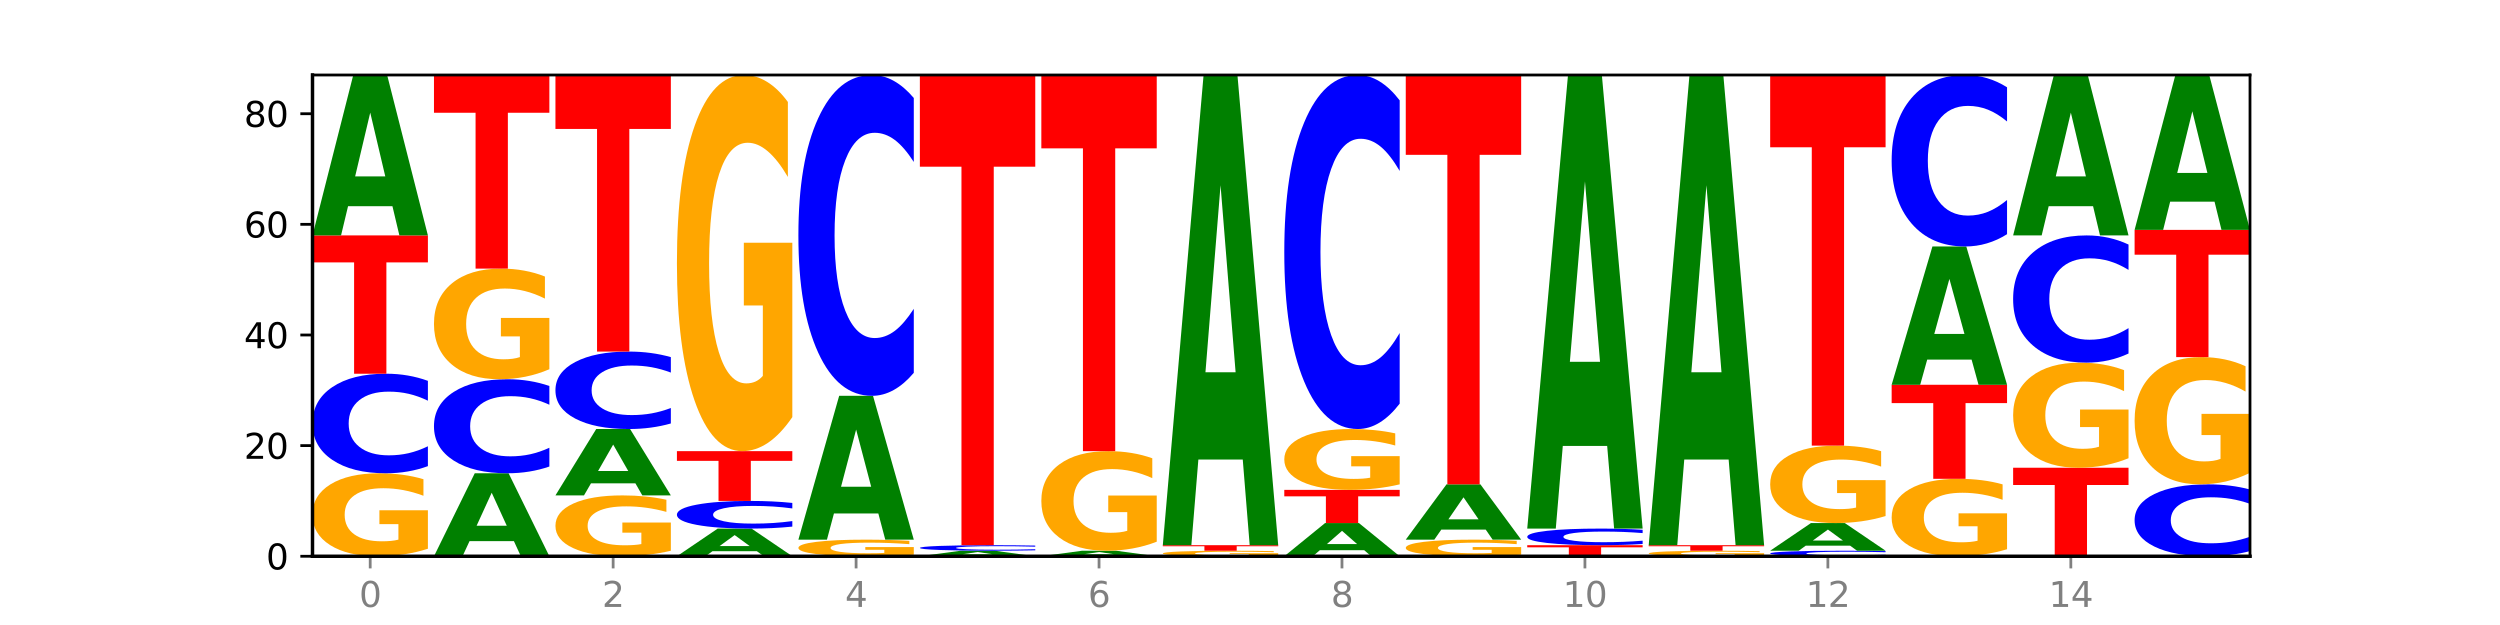 <?xml version="1.0" encoding="utf-8" standalone="no"?>
<!DOCTYPE svg PUBLIC "-//W3C//DTD SVG 1.1//EN"
  "http://www.w3.org/Graphics/SVG/1.1/DTD/svg11.dtd">
<svg xmlns:xlink="http://www.w3.org/1999/xlink" width="720pt" height="180pt" viewBox="0 0 720 180" xmlns="http://www.w3.org/2000/svg" version="1.1">
 <defs>
  <style type="text/css">*{stroke-linejoin: round; stroke-linecap: butt}</style>
 </defs>
 <g id="figure_1">
  <g id="patch_1">
   <path d="M 0 180 
L 720 180 
L 720 0 
L 0 0 
z
" style="fill: #ffffff"/>
  </g>
  <g id="axes_1">
   <g id="patch_2">
    <path d="M 90 160.2 
L 648 160.2 
L 648 21.6 
L 90 21.6 
z
" style="fill: #ffffff"/>
   </g>
   <g id="line2d_1">
    <path d="M 90 160.2 
L 648 160.2 
" clip-path="url(#peb6f424aef)" style="fill: none; stroke: #000000; stroke-width: 0.5; stroke-linecap: square"/>
   </g>
   <g id="patch_3">
    <path d="M 123.235 158.038 
Q 119.883 159.119 116.278 159.662 
Q 112.673 160.2 108.83 160.2 
Q 100.145 160.2 95.072 156.982 
Q 90 153.763 90 148.259 
Q 90 142.691 95.162 139.497 
Q 100.331 136.303 109.321 136.303 
Q 112.785 136.303 115.958 136.738 
Q 119.138 137.167 121.954 138.016 
L 121.954 142.78 
Q 119.049 141.689 116.174 141.151 
Q 113.299 140.608 110.409 140.608 
Q 105.061 140.608 102.163 142.592 
Q 99.266 144.572 99.266 148.259 
Q 99.266 151.912 102.059 153.906 
Q 104.852 155.896 109.992 155.896 
Q 111.392 155.896 112.591 155.782 
Q 113.79 155.664 114.744 155.417 
L 114.744 150.944 
L 109.269 150.944 
L 109.269 146.961 
L 123.235 146.961 
L 123.235 158.038 
z
" clip-path="url(#peb6f424aef)" style="fill: #ffa600"/>
   </g>
   <g id="patch_4">
    <path d="M 123.235 134.248 
Q 120.455 135.267 117.449 135.782 
Q 114.443 136.303 111.169 136.303 
Q 101.405 136.303 95.702 132.441 
Q 90 128.579 90 121.974 
Q 90 115.346 95.702 111.49 
Q 101.405 107.628 111.169 107.628 
Q 114.443 107.628 117.449 108.149 
Q 120.455 108.664 123.235 109.683 
L 123.235 115.399 
Q 120.43 114.049 117.708 113.421 
Q 114.987 112.793 111.981 112.793 
Q 106.588 112.793 103.498 115.239 
Q 100.417 117.68 100.417 121.974 
Q 100.417 126.251 103.498 128.698 
Q 106.588 131.138 111.981 131.138 
Q 114.987 131.138 117.708 130.51 
Q 120.43 129.876 123.235 128.526 
L 123.235 134.248 
z
" clip-path="url(#peb6f424aef)" style="fill: #0000ff"/>
   </g>
   <g id="patch_5">
    <path d="M 90 67.8 
L 123.235 67.8 
L 123.235 75.567 
L 111.278 75.567 
L 111.278 107.628 
L 101.98 107.628 
L 101.98 75.567 
L 90 75.567 
L 90 67.8 
z
" clip-path="url(#peb6f424aef)" style="fill: #ff0000"/>
   </g>
   <g id="patch_6">
    <path d="M 113.022 59.384 
L 100.24 59.384 
L 98.222 67.8 
L 90 67.8 
L 101.742 21.6 
L 111.493 21.6 
L 123.235 67.8 
L 115.02 67.8 
L 113.022 59.384 
z
M 102.279 50.809 
L 110.963 50.809 
L 106.628 32.432 
L 102.279 50.809 
z
" clip-path="url(#peb6f424aef)" style="fill: #008000"/>
   </g>
   <g id="patch_7">
    <path d="M 148.006 155.847 
L 135.225 155.847 
L 133.206 160.2 
L 124.984 160.2 
L 136.726 136.303 
L 146.477 136.303 
L 158.219 160.2 
L 150.004 160.2 
L 148.006 155.847 
z
M 137.263 151.412 
L 145.947 151.412 
L 141.612 141.906 
L 137.263 151.412 
z
" clip-path="url(#peb6f424aef)" style="fill: #008000"/>
   </g>
   <g id="patch_8">
    <path d="M 158.219 134.362 
Q 155.439 135.324 152.433 135.811 
Q 149.427 136.303 146.153 136.303 
Q 136.389 136.303 130.687 132.656 
Q 124.984 129.008 124.984 122.77 
Q 124.984 116.51 130.687 112.868 
Q 136.389 109.221 146.153 109.221 
Q 149.427 109.221 152.433 109.713 
Q 155.439 110.2 158.219 111.162 
L 158.219 116.561 
Q 155.414 115.285 152.693 114.692 
Q 149.971 114.099 146.965 114.099 
Q 141.573 114.099 138.483 116.41 
Q 135.401 118.714 135.401 122.77 
Q 135.401 126.81 138.483 129.12 
Q 141.573 131.425 146.965 131.425 
Q 149.971 131.425 152.693 130.832 
Q 155.414 130.233 158.219 128.958 
L 158.219 134.362 
z
" clip-path="url(#peb6f424aef)" style="fill: #0000ff"/>
   </g>
   <g id="patch_9">
    <path d="M 158.219 106.338 
Q 154.868 107.779 151.263 108.503 
Q 147.657 109.221 143.814 109.221 
Q 135.129 109.221 130.057 104.929 
Q 124.984 100.638 124.984 93.3 
Q 124.984 85.875 130.146 81.617 
Q 135.315 77.359 144.306 77.359 
Q 147.769 77.359 150.942 77.938 
Q 154.123 78.51 156.938 79.642 
L 156.938 85.994 
Q 154.033 84.539 151.158 83.822 
Q 148.283 83.098 145.393 83.098 
Q 140.045 83.098 137.148 85.744 
Q 134.25 88.383 134.25 93.3 
Q 134.25 98.17 137.043 100.829 
Q 139.837 103.481 144.976 103.481 
Q 146.376 103.481 147.576 103.33 
Q 148.775 103.172 149.728 102.843 
L 149.728 96.88 
L 144.254 96.88 
L 144.254 91.569 
L 158.219 91.569 
L 158.219 106.338 
z
" clip-path="url(#peb6f424aef)" style="fill: #ffa600"/>
   </g>
   <g id="patch_10">
    <path d="M 124.984 21.6 
L 158.219 21.6 
L 158.219 32.474 
L 146.263 32.474 
L 146.263 77.359 
L 136.964 77.359 
L 136.964 32.474 
L 124.984 32.474 
L 124.984 21.6 
z
" clip-path="url(#peb6f424aef)" style="fill: #ff0000"/>
   </g>
   <g id="patch_11">
    <path d="M 193.204 158.614 
Q 189.852 159.407 186.247 159.805 
Q 182.642 160.2 178.798 160.2 
Q 170.113 160.2 165.041 157.84 
Q 159.969 155.48 159.969 151.443 
Q 159.969 147.36 165.13 145.018 
Q 170.3 142.676 179.29 142.676 
Q 182.754 142.676 185.927 142.994 
Q 189.107 143.309 191.923 143.932 
L 191.923 147.425 
Q 189.018 146.625 186.143 146.231 
Q 183.267 145.832 180.377 145.832 
Q 175.029 145.832 172.132 147.288 
Q 169.235 148.739 169.235 151.443 
Q 169.235 154.122 172.028 155.585 
Q 174.821 157.043 179.96 157.043 
Q 181.361 157.043 182.56 156.96 
Q 183.759 156.873 184.712 156.692 
L 184.712 153.413 
L 179.238 153.413 
L 179.238 150.491 
L 193.204 150.491 
L 193.204 158.614 
z
" clip-path="url(#peb6f424aef)" style="fill: #ffa600"/>
   </g>
   <g id="patch_12">
    <path d="M 182.991 139.193 
L 170.209 139.193 
L 168.191 142.676 
L 159.969 142.676 
L 171.711 123.559 
L 181.462 123.559 
L 193.204 142.676 
L 184.988 142.676 
L 182.991 139.193 
z
M 172.248 135.645 
L 180.932 135.645 
L 176.596 128.041 
L 172.248 135.645 
z
" clip-path="url(#peb6f424aef)" style="fill: #008000"/>
   </g>
   <g id="patch_13">
    <path d="M 193.204 121.96 
Q 190.424 122.752 187.418 123.153 
Q 184.411 123.559 181.137 123.559 
Q 171.374 123.559 165.671 120.555 
Q 159.969 117.551 159.969 112.414 
Q 159.969 107.258 165.671 104.259 
Q 171.374 101.255 181.137 101.255 
Q 184.411 101.255 187.418 101.661 
Q 190.424 102.061 193.204 102.854 
L 193.204 107.3 
Q 190.399 106.249 187.677 105.761 
Q 184.956 105.273 181.95 105.273 
Q 176.557 105.273 173.467 107.175 
Q 170.386 109.074 170.386 112.414 
Q 170.386 115.74 173.467 117.643 
Q 176.557 119.541 181.95 119.541 
Q 184.956 119.541 187.677 119.053 
Q 190.399 118.56 193.204 117.509 
L 193.204 121.96 
z
" clip-path="url(#peb6f424aef)" style="fill: #0000ff"/>
   </g>
   <g id="patch_14">
    <path d="M 159.969 21.6 
L 193.204 21.6 
L 193.204 37.135 
L 181.247 37.135 
L 181.247 101.255 
L 171.949 101.255 
L 171.949 37.135 
L 159.969 37.135 
L 159.969 21.6 
z
" clip-path="url(#peb6f424aef)" style="fill: #ff0000"/>
   </g>
   <g id="patch_15">
    <path d="M 217.975 158.749 
L 205.193 158.749 
L 203.175 160.2 
L 194.953 160.2 
L 206.695 152.234 
L 216.446 152.234 
L 228.188 160.2 
L 219.973 160.2 
L 217.975 158.749 
z
M 207.232 157.271 
L 215.916 157.271 
L 211.581 154.102 
L 207.232 157.271 
z
" clip-path="url(#peb6f424aef)" style="fill: #008000"/>
   </g>
   <g id="patch_16">
    <path d="M 228.188 151.664 
Q 225.408 151.947 222.402 152.09 
Q 219.396 152.234 216.122 152.234 
Q 206.358 152.234 200.655 151.162 
Q 194.953 150.089 194.953 148.254 
Q 194.953 146.413 200.655 145.342 
Q 206.358 144.269 216.122 144.269 
Q 219.396 144.269 222.402 144.414 
Q 225.408 144.557 228.188 144.84 
L 228.188 146.428 
Q 225.383 146.053 222.661 145.878 
Q 219.94 145.704 216.934 145.704 
Q 211.541 145.704 208.451 146.383 
Q 205.37 147.061 205.37 148.254 
Q 205.37 149.442 208.451 150.122 
Q 211.541 150.8 216.934 150.8 
Q 219.94 150.8 222.661 150.625 
Q 225.383 150.449 228.188 150.074 
L 228.188 151.664 
z
" clip-path="url(#peb6f424aef)" style="fill: #0000ff"/>
   </g>
   <g id="patch_17">
    <path d="M 194.953 129.931 
L 228.188 129.931 
L 228.188 132.727 
L 216.231 132.727 
L 216.231 144.269 
L 206.933 144.269 
L 206.933 132.727 
L 194.953 132.727 
L 194.953 129.931 
z
" clip-path="url(#peb6f424aef)" style="fill: #ff0000"/>
   </g>
   <g id="patch_18">
    <path d="M 228.188 120.13 
Q 224.836 125.03 221.231 127.492 
Q 217.626 129.931 213.783 129.931 
Q 205.098 129.931 200.025 115.341 
Q 194.953 100.75 194.953 75.799 
Q 194.953 50.557 200.115 36.078 
Q 205.284 21.6 214.274 21.6 
Q 217.738 21.6 220.911 23.569 
Q 224.091 25.516 226.907 29.365 
L 226.907 50.96 
Q 224.002 46.014 221.127 43.575 
Q 218.252 41.113 215.362 41.113 
Q 210.014 41.113 207.116 50.109 
Q 204.219 59.083 204.219 75.799 
Q 204.219 92.359 207.012 101.399 
Q 209.805 110.418 214.945 110.418 
Q 216.345 110.418 217.544 109.903 
Q 218.743 109.366 219.697 108.247 
L 219.697 87.973 
L 214.222 87.973 
L 214.222 69.914 
L 228.188 69.914 
L 228.188 120.13 
z
" clip-path="url(#peb6f424aef)" style="fill: #ffa600"/>
   </g>
   <g id="patch_19">
    <path d="M 263.172 159.768 
Q 259.821 159.984 256.216 160.092 
Q 252.61 160.2 248.767 160.2 
Q 240.082 160.2 235.01 159.556 
Q 229.937 158.913 229.937 157.812 
Q 229.937 156.698 235.099 156.059 
Q 240.268 155.421 249.259 155.421 
Q 252.722 155.421 255.895 155.508 
Q 259.076 155.593 261.891 155.763 
L 261.891 156.716 
Q 258.986 156.498 256.111 156.39 
Q 253.236 156.282 250.346 156.282 
Q 244.998 156.282 242.101 156.678 
Q 239.203 157.074 239.203 157.812 
Q 239.203 158.542 241.996 158.941 
Q 244.79 159.339 249.929 159.339 
Q 251.329 159.339 252.529 159.316 
Q 253.728 159.293 254.681 159.243 
L 254.681 158.349 
L 249.207 158.349 
L 249.207 157.552 
L 263.172 157.552 
L 263.172 159.768 
z
" clip-path="url(#peb6f424aef)" style="fill: #ffa600"/>
   </g>
   <g id="patch_20">
    <path d="M 252.959 147.875 
L 240.178 147.875 
L 238.159 155.421 
L 229.937 155.421 
L 241.679 114 
L 251.43 114 
L 263.172 155.421 
L 254.957 155.421 
L 252.959 147.875 
z
M 242.216 140.188 
L 250.9 140.188 
L 246.565 123.712 
L 242.216 140.188 
z
" clip-path="url(#peb6f424aef)" style="fill: #008000"/>
   </g>
   <g id="patch_21">
    <path d="M 263.172 107.377 
Q 260.392 110.66 257.386 112.32 
Q 254.38 114 251.106 114 
Q 241.342 114 235.64 101.555 
Q 229.937 89.111 229.937 67.829 
Q 229.937 46.47 235.64 34.045 
Q 241.342 21.6 251.106 21.6 
Q 254.38 21.6 257.386 23.28 
Q 260.392 24.94 263.172 28.223 
L 263.172 46.642 
Q 260.367 42.29 257.646 40.267 
Q 254.924 38.244 251.918 38.244 
Q 246.526 38.244 243.436 46.127 
Q 240.354 53.991 240.354 67.829 
Q 240.354 81.609 243.436 89.492 
Q 246.526 97.356 251.918 97.356 
Q 254.924 97.356 257.646 95.333 
Q 260.367 93.291 263.172 88.939 
L 263.172 107.377 
z
" clip-path="url(#peb6f424aef)" style="fill: #0000ff"/>
   </g>
   <g id="patch_22">
    <path d="M 287.944 159.91 
L 275.162 159.91 
L 273.144 160.2 
L 264.922 160.2 
L 276.664 158.607 
L 286.415 158.607 
L 298.157 160.2 
L 289.941 160.2 
L 287.944 159.91 
z
M 277.2 159.614 
L 285.885 159.614 
L 281.549 158.98 
L 277.2 159.614 
z
" clip-path="url(#peb6f424aef)" style="fill: #008000"/>
   </g>
   <g id="patch_23">
    <path d="M 298.157 158.493 
Q 295.377 158.549 292.371 158.578 
Q 289.364 158.607 286.09 158.607 
Q 276.327 158.607 270.624 158.392 
Q 264.922 158.178 264.922 157.811 
Q 264.922 157.443 270.624 157.228 
Q 276.327 157.014 286.09 157.014 
Q 289.364 157.014 292.371 157.043 
Q 295.377 157.071 298.157 157.128 
L 298.157 157.446 
Q 295.352 157.371 292.63 157.336 
Q 289.909 157.301 286.903 157.301 
Q 281.51 157.301 278.42 157.437 
Q 275.338 157.572 275.338 157.811 
Q 275.338 158.048 278.42 158.184 
Q 281.51 158.32 286.903 158.32 
Q 289.909 158.32 292.63 158.285 
Q 295.352 158.25 298.157 158.175 
L 298.157 158.493 
z
" clip-path="url(#peb6f424aef)" style="fill: #0000ff"/>
   </g>
   <g id="patch_24">
    <path d="M 264.922 21.6 
L 298.157 21.6 
L 298.157 48.009 
L 286.2 48.009 
L 286.2 157.014 
L 276.902 157.014 
L 276.902 48.009 
L 264.922 48.009 
L 264.922 21.6 
z
" clip-path="url(#peb6f424aef)" style="fill: #ff0000"/>
   </g>
   <g id="patch_25">
    <path d="M 322.928 159.91 
L 310.146 159.91 
L 308.128 160.2 
L 299.906 160.2 
L 311.648 158.607 
L 321.399 158.607 
L 333.141 160.2 
L 324.926 160.2 
L 322.928 159.91 
z
M 312.185 159.614 
L 320.869 159.614 
L 316.534 158.98 
L 312.185 159.614 
z
" clip-path="url(#peb6f424aef)" style="fill: #008000"/>
   </g>
   <g id="patch_26">
    <path d="M 333.141 156.012 
Q 329.789 157.31 326.184 157.961 
Q 322.579 158.607 318.736 158.607 
Q 310.051 158.607 304.978 154.745 
Q 299.906 150.883 299.906 144.278 
Q 299.906 137.596 305.068 133.764 
Q 310.237 129.931 319.227 129.931 
Q 322.691 129.931 325.864 130.452 
Q 329.044 130.968 331.86 131.987 
L 331.86 137.703 
Q 328.955 136.394 326.08 135.748 
Q 323.205 135.096 320.315 135.096 
Q 314.967 135.096 312.069 137.478 
Q 309.172 139.853 309.172 144.278 
Q 309.172 148.661 311.965 151.054 
Q 314.758 153.442 319.898 153.442 
Q 321.298 153.442 322.497 153.305 
Q 323.696 153.163 324.65 152.867 
L 324.65 147.5 
L 319.175 147.5 
L 319.175 142.72 
L 333.141 142.72 
L 333.141 156.012 
z
" clip-path="url(#peb6f424aef)" style="fill: #ffa600"/>
   </g>
   <g id="patch_27">
    <path d="M 299.906 21.6 
L 333.141 21.6 
L 333.141 42.728 
L 321.184 42.728 
L 321.184 129.931 
L 311.886 129.931 
L 311.886 42.728 
L 299.906 42.728 
L 299.906 21.6 
z
" clip-path="url(#peb6f424aef)" style="fill: #ff0000"/>
   </g>
   <g id="patch_28">
    <path d="M 368.125 160.056 
Q 364.774 160.128 361.169 160.164 
Q 357.563 160.2 353.72 160.2 
Q 345.035 160.2 339.963 159.985 
Q 334.89 159.771 334.89 159.404 
Q 334.89 159.033 340.052 158.82 
Q 345.221 158.607 354.212 158.607 
Q 357.675 158.607 360.848 158.636 
Q 364.029 158.664 366.844 158.721 
L 366.844 159.039 
Q 363.939 158.966 361.064 158.93 
Q 358.189 158.894 355.299 158.894 
Q 349.951 158.894 347.054 159.026 
Q 344.156 159.158 344.156 159.404 
Q 344.156 159.647 346.949 159.78 
Q 349.743 159.913 354.882 159.913 
Q 356.282 159.913 357.482 159.905 
Q 358.681 159.898 359.634 159.881 
L 359.634 159.583 
L 354.159 159.583 
L 354.159 159.317 
L 368.125 159.317 
L 368.125 160.056 
z
" clip-path="url(#peb6f424aef)" style="fill: #ffa600"/>
   </g>
   <g id="patch_29">
    <path d="M 334.89 157.014 
L 368.125 157.014 
L 368.125 157.324 
L 356.168 157.324 
L 356.168 158.607 
L 346.87 158.607 
L 346.87 157.324 
L 334.89 157.324 
L 334.89 157.014 
z
" clip-path="url(#peb6f424aef)" style="fill: #ff0000"/>
   </g>
   <g id="patch_30">
    <path d="M 357.912 132.346 
L 345.131 132.346 
L 343.112 157.014 
L 334.89 157.014 
L 346.632 21.6 
L 356.383 21.6 
L 368.125 157.014 
L 359.91 157.014 
L 357.912 132.346 
z
M 347.169 107.213 
L 355.853 107.213 
L 351.518 53.349 
L 347.169 107.213 
z
" clip-path="url(#peb6f424aef)" style="fill: #008000"/>
   </g>
   <g id="patch_31">
    <path d="M 392.897 158.459 
L 380.115 158.459 
L 378.097 160.2 
L 369.875 160.2 
L 381.617 150.641 
L 391.368 150.641 
L 403.11 160.2 
L 394.894 160.2 
L 392.897 158.459 
z
M 382.153 156.685 
L 390.838 156.685 
L 386.502 152.883 
L 382.153 156.685 
z
" clip-path="url(#peb6f424aef)" style="fill: #008000"/>
   </g>
   <g id="patch_32">
    <path d="M 369.875 141.083 
L 403.11 141.083 
L 403.11 142.947 
L 391.153 142.947 
L 391.153 150.641 
L 381.855 150.641 
L 381.855 142.947 
L 369.875 142.947 
L 369.875 141.083 
z
" clip-path="url(#peb6f424aef)" style="fill: #ff0000"/>
   </g>
   <g id="patch_33">
    <path d="M 403.11 139.497 
Q 399.758 140.29 396.153 140.688 
Q 392.548 141.083 388.704 141.083 
Q 380.019 141.083 374.947 138.723 
Q 369.875 136.362 369.875 132.326 
Q 369.875 128.243 375.036 125.901 
Q 380.206 123.559 389.196 123.559 
Q 392.66 123.559 395.833 123.877 
Q 399.013 124.192 401.829 124.815 
L 401.829 128.308 
Q 398.924 127.508 396.049 127.113 
Q 393.173 126.715 390.283 126.715 
Q 384.935 126.715 382.038 128.17 
Q 379.141 129.622 379.141 132.326 
Q 379.141 135.005 381.934 136.467 
Q 384.727 137.926 389.866 137.926 
Q 391.267 137.926 392.466 137.843 
Q 393.665 137.756 394.618 137.575 
L 394.618 134.295 
L 389.144 134.295 
L 389.144 131.374 
L 403.11 131.374 
L 403.11 139.497 
z
" clip-path="url(#peb6f424aef)" style="fill: #ffa600"/>
   </g>
   <g id="patch_34">
    <path d="M 403.11 116.25 
Q 400.33 119.873 397.324 121.705 
Q 394.317 123.559 391.043 123.559 
Q 381.28 123.559 375.577 109.827 
Q 369.875 96.094 369.875 72.611 
Q 369.875 49.043 375.577 35.332 
Q 381.28 21.6 391.043 21.6 
Q 394.317 21.6 397.324 23.453 
Q 400.33 25.286 403.11 28.908 
L 403.11 49.233 
Q 400.305 44.431 397.583 42.198 
Q 394.862 39.966 391.856 39.966 
Q 386.463 39.966 383.373 48.664 
Q 380.291 57.341 380.291 72.611 
Q 380.291 87.817 383.373 96.516 
Q 386.463 105.193 391.856 105.193 
Q 394.862 105.193 397.583 102.96 
Q 400.305 100.707 403.11 95.905 
L 403.11 116.25 
z
" clip-path="url(#peb6f424aef)" style="fill: #0000ff"/>
   </g>
   <g id="patch_35">
    <path d="M 438.094 159.768 
Q 434.742 159.984 431.137 160.092 
Q 427.532 160.2 423.689 160.2 
Q 415.004 160.2 409.931 159.556 
Q 404.859 158.913 404.859 157.812 
Q 404.859 156.698 410.021 156.059 
Q 415.19 155.421 424.18 155.421 
Q 427.644 155.421 430.817 155.508 
Q 433.997 155.593 436.813 155.763 
L 436.813 156.716 
Q 433.908 156.498 431.033 156.39 
Q 428.158 156.282 425.268 156.282 
Q 419.92 156.282 417.022 156.678 
Q 414.125 157.074 414.125 157.812 
Q 414.125 158.542 416.918 158.941 
Q 419.711 159.339 424.851 159.339 
Q 426.251 159.339 427.45 159.316 
Q 428.649 159.293 429.603 159.243 
L 429.603 158.349 
L 424.128 158.349 
L 424.128 157.552 
L 438.094 157.552 
L 438.094 159.768 
z
" clip-path="url(#peb6f424aef)" style="fill: #ffa600"/>
   </g>
   <g id="patch_36">
    <path d="M 427.881 152.519 
L 415.099 152.519 
L 413.081 155.421 
L 404.859 155.421 
L 416.601 139.49 
L 426.352 139.49 
L 438.094 155.421 
L 429.879 155.421 
L 427.881 152.519 
z
M 417.138 149.562 
L 425.822 149.562 
L 421.487 143.225 
L 417.138 149.562 
z
" clip-path="url(#peb6f424aef)" style="fill: #008000"/>
   </g>
   <g id="patch_37">
    <path d="M 404.859 21.6 
L 438.094 21.6 
L 438.094 44.592 
L 426.137 44.592 
L 426.137 139.49 
L 416.839 139.49 
L 416.839 44.592 
L 404.859 44.592 
L 404.859 21.6 
z
" clip-path="url(#peb6f424aef)" style="fill: #ff0000"/>
   </g>
   <g id="patch_38">
    <path d="M 439.843 157.014 
L 473.078 157.014 
L 473.078 157.635 
L 461.121 157.635 
L 461.121 160.2 
L 451.823 160.2 
L 451.823 157.635 
L 439.843 157.635 
L 439.843 157.014 
z
" clip-path="url(#peb6f424aef)" style="fill: #ff0000"/>
   </g>
   <g id="patch_39">
    <path d="M 473.078 156.671 
Q 470.298 156.841 467.292 156.927 
Q 464.286 157.014 461.012 157.014 
Q 451.248 157.014 445.546 156.37 
Q 439.843 155.726 439.843 154.626 
Q 439.843 153.521 445.546 152.878 
Q 451.248 152.234 461.012 152.234 
Q 464.286 152.234 467.292 152.321 
Q 470.298 152.407 473.078 152.577 
L 473.078 153.53 
Q 470.273 153.305 467.552 153.2 
Q 464.83 153.095 461.824 153.095 
Q 456.432 153.095 453.342 153.503 
Q 450.26 153.91 450.26 154.626 
Q 450.26 155.338 453.342 155.746 
Q 456.432 156.153 461.824 156.153 
Q 464.83 156.153 467.552 156.048 
Q 470.273 155.943 473.078 155.718 
L 473.078 156.671 
z
" clip-path="url(#peb6f424aef)" style="fill: #0000ff"/>
   </g>
   <g id="patch_40">
    <path d="M 462.865 128.437 
L 450.084 128.437 
L 448.065 152.234 
L 439.843 152.234 
L 451.585 21.6 
L 461.336 21.6 
L 473.078 152.234 
L 464.863 152.234 
L 462.865 128.437 
z
M 452.122 104.191 
L 460.806 104.191 
L 456.471 52.229 
L 452.122 104.191 
z
" clip-path="url(#peb6f424aef)" style="fill: #008000"/>
   </g>
   <g id="patch_41">
    <path d="M 508.063 160.056 
Q 504.711 160.128 501.106 160.164 
Q 497.501 160.2 493.657 160.2 
Q 484.972 160.2 479.9 159.985 
Q 474.828 159.771 474.828 159.404 
Q 474.828 159.033 479.989 158.82 
Q 485.159 158.607 494.149 158.607 
Q 497.612 158.607 500.786 158.636 
Q 503.966 158.664 506.782 158.721 
L 506.782 159.039 
Q 503.877 158.966 501.002 158.93 
Q 498.126 158.894 495.236 158.894 
Q 489.888 158.894 486.991 159.026 
Q 484.093 159.158 484.093 159.404 
Q 484.093 159.647 486.887 159.78 
Q 489.68 159.913 494.819 159.913 
Q 496.22 159.913 497.419 159.905 
Q 498.618 159.898 499.571 159.881 
L 499.571 159.583 
L 494.097 159.583 
L 494.097 159.317 
L 508.063 159.317 
L 508.063 160.056 
z
" clip-path="url(#peb6f424aef)" style="fill: #ffa600"/>
   </g>
   <g id="patch_42">
    <path d="M 474.828 157.014 
L 508.063 157.014 
L 508.063 157.324 
L 496.106 157.324 
L 496.106 158.607 
L 486.808 158.607 
L 486.808 157.324 
L 474.828 157.324 
L 474.828 157.014 
z
" clip-path="url(#peb6f424aef)" style="fill: #ff0000"/>
   </g>
   <g id="patch_43">
    <path d="M 497.85 132.346 
L 485.068 132.346 
L 483.05 157.014 
L 474.828 157.014 
L 486.57 21.6 
L 496.321 21.6 
L 508.063 157.014 
L 499.847 157.014 
L 497.85 132.346 
z
M 487.106 107.213 
L 495.791 107.213 
L 491.455 53.349 
L 487.106 107.213 
z
" clip-path="url(#peb6f424aef)" style="fill: #008000"/>
   </g>
   <g id="patch_44">
    <path d="M 543.047 160.086 
Q 540.267 160.142 537.261 160.171 
Q 534.255 160.2 530.981 160.2 
Q 521.217 160.2 515.514 159.985 
Q 509.812 159.771 509.812 159.404 
Q 509.812 159.036 515.514 158.821 
Q 521.217 158.607 530.981 158.607 
Q 534.255 158.607 537.261 158.636 
Q 540.267 158.664 543.047 158.721 
L 543.047 159.039 
Q 540.242 158.964 537.52 158.929 
Q 534.799 158.894 531.793 158.894 
Q 526.4 158.894 523.31 159.03 
Q 520.229 159.165 520.229 159.404 
Q 520.229 159.642 523.31 159.777 
Q 526.4 159.913 531.793 159.913 
Q 534.799 159.913 537.52 159.878 
Q 540.242 159.843 543.047 159.768 
L 543.047 160.086 
z
" clip-path="url(#peb6f424aef)" style="fill: #0000ff"/>
   </g>
   <g id="patch_45">
    <path d="M 532.834 157.156 
L 520.052 157.156 
L 518.034 158.607 
L 509.812 158.607 
L 521.554 150.641 
L 531.305 150.641 
L 543.047 158.607 
L 534.832 158.607 
L 532.834 157.156 
z
M 522.091 155.677 
L 530.775 155.677 
L 526.44 152.509 
L 522.091 155.677 
z
" clip-path="url(#peb6f424aef)" style="fill: #008000"/>
   </g>
   <g id="patch_46">
    <path d="M 543.047 148.623 
Q 539.695 149.632 536.09 150.139 
Q 532.485 150.641 528.642 150.641 
Q 519.957 150.641 514.884 147.637 
Q 509.812 144.634 509.812 139.497 
Q 509.812 134.3 514.974 131.319 
Q 520.143 128.338 529.133 128.338 
Q 532.597 128.338 535.77 128.743 
Q 538.95 129.144 541.766 129.937 
L 541.766 134.383 
Q 538.861 133.364 535.986 132.862 
Q 533.111 132.355 530.221 132.355 
Q 524.873 132.355 521.975 134.208 
Q 519.078 136.055 519.078 139.497 
Q 519.078 142.906 521.871 144.767 
Q 524.664 146.624 529.804 146.624 
Q 531.204 146.624 532.403 146.518 
Q 533.602 146.407 534.556 146.177 
L 534.556 142.003 
L 529.081 142.003 
L 529.081 138.285 
L 543.047 138.285 
L 543.047 148.623 
z
" clip-path="url(#peb6f424aef)" style="fill: #ffa600"/>
   </g>
   <g id="patch_47">
    <path d="M 509.812 21.6 
L 543.047 21.6 
L 543.047 42.417 
L 531.09 42.417 
L 531.09 128.338 
L 521.792 128.338 
L 521.792 42.417 
L 509.812 42.417 
L 509.812 21.6 
z
" clip-path="url(#peb6f424aef)" style="fill: #ff0000"/>
   </g>
   <g id="patch_48">
    <path d="M 578.031 158.182 
Q 574.68 159.191 571.074 159.698 
Q 567.469 160.2 563.626 160.2 
Q 554.941 160.2 549.869 157.196 
Q 544.796 154.192 544.796 149.055 
Q 544.796 143.858 549.958 140.877 
Q 555.127 137.897 564.118 137.897 
Q 567.581 137.897 570.754 138.302 
Q 573.935 138.703 576.75 139.495 
L 576.75 143.941 
Q 573.845 142.923 570.97 142.421 
Q 568.095 141.914 565.205 141.914 
Q 559.857 141.914 556.96 143.766 
Q 554.062 145.614 554.062 149.055 
Q 554.062 152.465 556.855 154.326 
Q 559.649 156.183 564.788 156.183 
Q 566.188 156.183 567.387 156.077 
Q 568.587 155.966 569.54 155.736 
L 569.54 151.562 
L 564.065 151.562 
L 564.065 147.843 
L 578.031 147.843 
L 578.031 158.182 
z
" clip-path="url(#peb6f424aef)" style="fill: #ffa600"/>
   </g>
   <g id="patch_49">
    <path d="M 544.796 110.814 
L 578.031 110.814 
L 578.031 116.096 
L 566.074 116.096 
L 566.074 137.897 
L 556.776 137.897 
L 556.776 116.096 
L 544.796 116.096 
L 544.796 110.814 
z
" clip-path="url(#peb6f424aef)" style="fill: #ff0000"/>
   </g>
   <g id="patch_50">
    <path d="M 567.818 103.558 
L 555.037 103.558 
L 553.018 110.814 
L 544.796 110.814 
L 556.538 70.986 
L 566.289 70.986 
L 578.031 110.814 
L 569.816 110.814 
L 567.818 103.558 
z
M 557.075 96.167 
L 565.759 96.167 
L 561.424 80.324 
L 557.075 96.167 
z
" clip-path="url(#peb6f424aef)" style="fill: #008000"/>
   </g>
   <g id="patch_51">
    <path d="M 578.031 67.446 
Q 575.251 69.201 572.245 70.088 
Q 569.239 70.986 565.965 70.986 
Q 556.201 70.986 550.499 64.335 
Q 544.796 57.683 544.796 46.308 
Q 544.796 34.893 550.499 28.251 
Q 556.201 21.6 565.965 21.6 
Q 569.239 21.6 572.245 22.498 
Q 575.251 23.385 578.031 25.14 
L 578.031 34.985 
Q 575.226 32.659 572.505 31.577 
Q 569.783 30.496 566.777 30.496 
Q 561.384 30.496 558.295 34.709 
Q 555.213 38.912 555.213 46.308 
Q 555.213 53.674 558.295 57.887 
Q 561.384 62.09 566.777 62.09 
Q 569.783 62.09 572.505 61.009 
Q 575.226 59.917 578.031 57.591 
L 578.031 67.446 
z
" clip-path="url(#peb6f424aef)" style="fill: #0000ff"/>
   </g>
   <g id="patch_52">
    <path d="M 579.781 134.71 
L 613.016 134.71 
L 613.016 139.682 
L 601.059 139.682 
L 601.059 160.2 
L 591.761 160.2 
L 591.761 139.682 
L 579.781 139.682 
L 579.781 134.71 
z
" clip-path="url(#peb6f424aef)" style="fill: #ff0000"/>
   </g>
   <g id="patch_53">
    <path d="M 613.016 131.972 
Q 609.664 133.341 606.059 134.029 
Q 602.454 134.71 598.61 134.71 
Q 589.925 134.71 584.853 130.634 
Q 579.781 126.557 579.781 119.585 
Q 579.781 112.532 584.942 108.487 
Q 590.112 104.441 599.102 104.441 
Q 602.565 104.441 605.739 104.992 
Q 608.919 105.536 611.735 106.611 
L 611.735 112.645 
Q 608.83 111.263 605.955 110.581 
Q 603.079 109.894 600.189 109.894 
Q 594.841 109.894 591.944 112.407 
Q 589.046 114.915 589.046 119.585 
Q 589.046 124.212 591.84 126.738 
Q 594.633 129.258 599.772 129.258 
Q 601.173 129.258 602.372 129.114 
Q 603.571 128.964 604.524 128.652 
L 604.524 122.987 
L 599.05 122.987 
L 599.05 117.941 
L 613.016 117.941 
L 613.016 131.972 
z
" clip-path="url(#peb6f424aef)" style="fill: #ffa600"/>
   </g>
   <g id="patch_54">
    <path d="M 613.016 101.815 
Q 610.236 103.117 607.229 103.775 
Q 604.223 104.441 600.949 104.441 
Q 591.186 104.441 585.483 99.506 
Q 579.781 94.571 579.781 86.132 
Q 579.781 77.662 585.483 72.735 
Q 591.186 67.8 600.949 67.8 
Q 604.223 67.8 607.229 68.466 
Q 610.236 69.125 613.016 70.426 
L 613.016 77.73 
Q 610.21 76.005 607.489 75.202 
Q 604.768 74.4 601.761 74.4 
Q 596.369 74.4 593.279 77.526 
Q 590.197 80.645 590.197 86.132 
Q 590.197 91.597 593.279 94.723 
Q 596.369 97.841 601.761 97.841 
Q 604.768 97.841 607.489 97.039 
Q 610.21 96.229 613.016 94.503 
L 613.016 101.815 
z
" clip-path="url(#peb6f424aef)" style="fill: #0000ff"/>
   </g>
   <g id="patch_55">
    <path d="M 602.803 59.384 
L 590.021 59.384 
L 588.003 67.8 
L 579.781 67.8 
L 591.523 21.6 
L 601.274 21.6 
L 613.016 67.8 
L 604.8 67.8 
L 602.803 59.384 
z
M 592.059 50.809 
L 600.744 50.809 
L 596.408 32.432 
L 592.059 50.809 
z
" clip-path="url(#peb6f424aef)" style="fill: #008000"/>
   </g>
   <g id="patch_56">
    <path d="M 648 158.715 
Q 645.22 159.451 642.214 159.824 
Q 639.208 160.2 635.934 160.2 
Q 626.17 160.2 620.467 157.411 
Q 614.765 154.621 614.765 149.851 
Q 614.765 145.064 620.467 142.279 
Q 626.17 139.49 635.934 139.49 
Q 639.208 139.49 642.214 139.866 
Q 645.22 140.238 648 140.974 
L 648 145.103 
Q 645.195 144.127 642.473 143.674 
Q 639.752 143.22 636.746 143.22 
Q 631.353 143.22 628.263 144.987 
Q 625.182 146.75 625.182 149.851 
Q 625.182 152.94 628.263 154.707 
Q 631.353 156.469 636.746 156.469 
Q 639.752 156.469 642.473 156.016 
Q 645.195 155.558 648 154.583 
L 648 158.715 
z
" clip-path="url(#peb6f424aef)" style="fill: #0000ff"/>
   </g>
   <g id="patch_57">
    <path d="M 648 136.174 
Q 644.648 137.832 641.043 138.665 
Q 637.438 139.49 633.595 139.49 
Q 624.91 139.49 619.837 134.555 
Q 614.765 129.62 614.765 121.18 
Q 614.765 112.643 619.927 107.745 
Q 625.096 102.848 634.086 102.848 
Q 637.55 102.848 640.723 103.514 
Q 643.903 104.173 646.719 105.475 
L 646.719 112.779 
Q 643.814 111.106 640.939 110.281 
Q 638.064 109.448 635.174 109.448 
Q 629.826 109.448 626.928 112.491 
Q 624.031 115.526 624.031 121.18 
Q 624.031 126.781 626.824 129.839 
Q 629.617 132.89 634.757 132.89 
Q 636.157 132.89 637.356 132.715 
Q 638.555 132.534 639.509 132.155 
L 639.509 125.298 
L 634.034 125.298 
L 634.034 119.19 
L 648 119.19 
L 648 136.174 
z
" clip-path="url(#peb6f424aef)" style="fill: #ffa600"/>
   </g>
   <g id="patch_58">
    <path d="M 614.765 66.207 
L 648 66.207 
L 648 73.353 
L 636.043 73.353 
L 636.043 102.848 
L 626.745 102.848 
L 626.745 73.353 
L 614.765 73.353 
L 614.765 66.207 
z
" clip-path="url(#peb6f424aef)" style="fill: #ff0000"/>
   </g>
   <g id="patch_59">
    <path d="M 637.787 58.081 
L 625.005 58.081 
L 622.987 66.207 
L 614.765 66.207 
L 626.507 21.6 
L 636.258 21.6 
L 648 66.207 
L 639.785 66.207 
L 637.787 58.081 
z
M 627.044 49.802 
L 635.728 49.802 
L 631.393 32.059 
L 627.044 49.802 
z
" clip-path="url(#peb6f424aef)" style="fill: #008000"/>
   </g>
   <g id="matplotlib.axis_1">
    <g id="xtick_1">
     <g id="line2d_2">
      <defs>
       <path id="m93863aaeea" d="M 0 0 
L 0 3.5 
" style="stroke: #808080; stroke-width: 0.8"/>
      </defs>
      <g>
       <use xlink:href="#m93863aaeea" x="106.618" y="160.2" style="fill: #808080; stroke: #808080; stroke-width: 0.8"/>
      </g>
     </g>
     <g id="text_1">
      <!-- 0 -->
      <g style="fill: #808080" transform="translate(103.436 174.798) scale(0.1 -0.1)">
       <defs>
        <path id="DejaVuSans-30" d="M 2034 4250 
Q 1547 4250 1301 3770 
Q 1056 3291 1056 2328 
Q 1056 1369 1301 889 
Q 1547 409 2034 409 
Q 2525 409 2770 889 
Q 3016 1369 3016 2328 
Q 3016 3291 2770 3770 
Q 2525 4250 2034 4250 
z
M 2034 4750 
Q 2819 4750 3233 4129 
Q 3647 3509 3647 2328 
Q 3647 1150 3233 529 
Q 2819 -91 2034 -91 
Q 1250 -91 836 529 
Q 422 1150 422 2328 
Q 422 3509 836 4129 
Q 1250 4750 2034 4750 
z
" transform="scale(0.016)"/>
       </defs>
       <use xlink:href="#DejaVuSans-30"/>
      </g>
     </g>
    </g>
    <g id="xtick_2">
     <g id="line2d_3">
      <g>
       <use xlink:href="#m93863aaeea" x="176.586" y="160.2" style="fill: #808080; stroke: #808080; stroke-width: 0.8"/>
      </g>
     </g>
     <g id="text_2">
      <!-- 2 -->
      <g style="fill: #808080" transform="translate(173.405 174.798) scale(0.1 -0.1)">
       <defs>
        <path id="DejaVuSans-32" d="M 1228 531 
L 3431 531 
L 3431 0 
L 469 0 
L 469 531 
Q 828 903 1448 1529 
Q 2069 2156 2228 2338 
Q 2531 2678 2651 2914 
Q 2772 3150 2772 3378 
Q 2772 3750 2511 3984 
Q 2250 4219 1831 4219 
Q 1534 4219 1204 4116 
Q 875 4013 500 3803 
L 500 4441 
Q 881 4594 1212 4672 
Q 1544 4750 1819 4750 
Q 2544 4750 2975 4387 
Q 3406 4025 3406 3419 
Q 3406 3131 3298 2873 
Q 3191 2616 2906 2266 
Q 2828 2175 2409 1742 
Q 1991 1309 1228 531 
z
" transform="scale(0.016)"/>
       </defs>
       <use xlink:href="#DejaVuSans-32"/>
      </g>
     </g>
    </g>
    <g id="xtick_3">
     <g id="line2d_4">
      <g>
       <use xlink:href="#m93863aaeea" x="246.555" y="160.2" style="fill: #808080; stroke: #808080; stroke-width: 0.8"/>
      </g>
     </g>
     <g id="text_3">
      <!-- 4 -->
      <g style="fill: #808080" transform="translate(243.374 174.798) scale(0.1 -0.1)">
       <defs>
        <path id="DejaVuSans-34" d="M 2419 4116 
L 825 1625 
L 2419 1625 
L 2419 4116 
z
M 2253 4666 
L 3047 4666 
L 3047 1625 
L 3713 1625 
L 3713 1100 
L 3047 1100 
L 3047 0 
L 2419 0 
L 2419 1100 
L 313 1100 
L 313 1709 
L 2253 4666 
z
" transform="scale(0.016)"/>
       </defs>
       <use xlink:href="#DejaVuSans-34"/>
      </g>
     </g>
    </g>
    <g id="xtick_4">
     <g id="line2d_5">
      <g>
       <use xlink:href="#m93863aaeea" x="316.524" y="160.2" style="fill: #808080; stroke: #808080; stroke-width: 0.8"/>
      </g>
     </g>
     <g id="text_4">
      <!-- 6 -->
      <g style="fill: #808080" transform="translate(313.342 174.798) scale(0.1 -0.1)">
       <defs>
        <path id="DejaVuSans-36" d="M 2113 2584 
Q 1688 2584 1439 2293 
Q 1191 2003 1191 1497 
Q 1191 994 1439 701 
Q 1688 409 2113 409 
Q 2538 409 2786 701 
Q 3034 994 3034 1497 
Q 3034 2003 2786 2293 
Q 2538 2584 2113 2584 
z
M 3366 4563 
L 3366 3988 
Q 3128 4100 2886 4159 
Q 2644 4219 2406 4219 
Q 1781 4219 1451 3797 
Q 1122 3375 1075 2522 
Q 1259 2794 1537 2939 
Q 1816 3084 2150 3084 
Q 2853 3084 3261 2657 
Q 3669 2231 3669 1497 
Q 3669 778 3244 343 
Q 2819 -91 2113 -91 
Q 1303 -91 875 529 
Q 447 1150 447 2328 
Q 447 3434 972 4092 
Q 1497 4750 2381 4750 
Q 2619 4750 2861 4703 
Q 3103 4656 3366 4563 
z
" transform="scale(0.016)"/>
       </defs>
       <use xlink:href="#DejaVuSans-36"/>
      </g>
     </g>
    </g>
    <g id="xtick_5">
     <g id="line2d_6">
      <g>
       <use xlink:href="#m93863aaeea" x="386.492" y="160.2" style="fill: #808080; stroke: #808080; stroke-width: 0.8"/>
      </g>
     </g>
     <g id="text_5">
      <!-- 8 -->
      <g style="fill: #808080" transform="translate(383.311 174.798) scale(0.1 -0.1)">
       <defs>
        <path id="DejaVuSans-38" d="M 2034 2216 
Q 1584 2216 1326 1975 
Q 1069 1734 1069 1313 
Q 1069 891 1326 650 
Q 1584 409 2034 409 
Q 2484 409 2743 651 
Q 3003 894 3003 1313 
Q 3003 1734 2745 1975 
Q 2488 2216 2034 2216 
z
M 1403 2484 
Q 997 2584 770 2862 
Q 544 3141 544 3541 
Q 544 4100 942 4425 
Q 1341 4750 2034 4750 
Q 2731 4750 3128 4425 
Q 3525 4100 3525 3541 
Q 3525 3141 3298 2862 
Q 3072 2584 2669 2484 
Q 3125 2378 3379 2068 
Q 3634 1759 3634 1313 
Q 3634 634 3220 271 
Q 2806 -91 2034 -91 
Q 1263 -91 848 271 
Q 434 634 434 1313 
Q 434 1759 690 2068 
Q 947 2378 1403 2484 
z
M 1172 3481 
Q 1172 3119 1398 2916 
Q 1625 2713 2034 2713 
Q 2441 2713 2670 2916 
Q 2900 3119 2900 3481 
Q 2900 3844 2670 4047 
Q 2441 4250 2034 4250 
Q 1625 4250 1398 4047 
Q 1172 3844 1172 3481 
z
" transform="scale(0.016)"/>
       </defs>
       <use xlink:href="#DejaVuSans-38"/>
      </g>
     </g>
    </g>
    <g id="xtick_6">
     <g id="line2d_7">
      <g>
       <use xlink:href="#m93863aaeea" x="456.461" y="160.2" style="fill: #808080; stroke: #808080; stroke-width: 0.8"/>
      </g>
     </g>
     <g id="text_6">
      <!-- 10 -->
      <g style="fill: #808080" transform="translate(450.098 174.798) scale(0.1 -0.1)">
       <defs>
        <path id="DejaVuSans-31" d="M 794 531 
L 1825 531 
L 1825 4091 
L 703 3866 
L 703 4441 
L 1819 4666 
L 2450 4666 
L 2450 531 
L 3481 531 
L 3481 0 
L 794 0 
L 794 531 
z
" transform="scale(0.016)"/>
       </defs>
       <use xlink:href="#DejaVuSans-31"/>
       <use xlink:href="#DejaVuSans-30" x="63.623"/>
      </g>
     </g>
    </g>
    <g id="xtick_7">
     <g id="line2d_8">
      <g>
       <use xlink:href="#m93863aaeea" x="526.429" y="160.2" style="fill: #808080; stroke: #808080; stroke-width: 0.8"/>
      </g>
     </g>
     <g id="text_7">
      <!-- 12 -->
      <g style="fill: #808080" transform="translate(520.067 174.798) scale(0.1 -0.1)">
       <use xlink:href="#DejaVuSans-31"/>
       <use xlink:href="#DejaVuSans-32" x="63.623"/>
      </g>
     </g>
    </g>
    <g id="xtick_8">
     <g id="line2d_9">
      <g>
       <use xlink:href="#m93863aaeea" x="596.398" y="160.2" style="fill: #808080; stroke: #808080; stroke-width: 0.8"/>
      </g>
     </g>
     <g id="text_8">
      <!-- 14 -->
      <g style="fill: #808080" transform="translate(590.036 174.798) scale(0.1 -0.1)">
       <use xlink:href="#DejaVuSans-31"/>
       <use xlink:href="#DejaVuSans-34" x="63.623"/>
      </g>
     </g>
    </g>
   </g>
   <g id="matplotlib.axis_2">
    <g id="ytick_1">
     <g id="line2d_10">
      <defs>
       <path id="md7f9c7a52e" d="M 0 0 
L -3.5 0 
" style="stroke: #000000; stroke-width: 0.8"/>
      </defs>
      <g>
       <use xlink:href="#md7f9c7a52e" x="90" y="160.2" style="stroke: #000000; stroke-width: 0.8"/>
      </g>
     </g>
     <g id="text_9">
      <!-- 0 -->
      <g transform="translate(76.638 163.999) scale(0.1 -0.1)">
       <use xlink:href="#DejaVuSans-30"/>
      </g>
     </g>
    </g>
    <g id="ytick_2">
     <g id="line2d_11">
      <g>
       <use xlink:href="#md7f9c7a52e" x="90" y="128.338" style="stroke: #000000; stroke-width: 0.8"/>
      </g>
     </g>
     <g id="text_10">
      <!-- 20 -->
      <g transform="translate(70.275 132.137) scale(0.1 -0.1)">
       <use xlink:href="#DejaVuSans-32"/>
       <use xlink:href="#DejaVuSans-30" x="63.623"/>
      </g>
     </g>
    </g>
    <g id="ytick_3">
     <g id="line2d_12">
      <g>
       <use xlink:href="#md7f9c7a52e" x="90" y="96.476" style="stroke: #000000; stroke-width: 0.8"/>
      </g>
     </g>
     <g id="text_11">
      <!-- 40 -->
      <g transform="translate(70.275 100.275) scale(0.1 -0.1)">
       <use xlink:href="#DejaVuSans-34"/>
       <use xlink:href="#DejaVuSans-30" x="63.623"/>
      </g>
     </g>
    </g>
    <g id="ytick_4">
     <g id="line2d_13">
      <g>
       <use xlink:href="#md7f9c7a52e" x="90" y="64.614" style="stroke: #000000; stroke-width: 0.8"/>
      </g>
     </g>
     <g id="text_12">
      <!-- 60 -->
      <g transform="translate(70.275 68.413) scale(0.1 -0.1)">
       <use xlink:href="#DejaVuSans-36"/>
       <use xlink:href="#DejaVuSans-30" x="63.623"/>
      </g>
     </g>
    </g>
    <g id="ytick_5">
     <g id="line2d_14">
      <g>
       <use xlink:href="#md7f9c7a52e" x="90" y="32.752" style="stroke: #000000; stroke-width: 0.8"/>
      </g>
     </g>
     <g id="text_13">
      <!-- 80 -->
      <g transform="translate(70.275 36.551) scale(0.1 -0.1)">
       <use xlink:href="#DejaVuSans-38"/>
       <use xlink:href="#DejaVuSans-30" x="63.623"/>
      </g>
     </g>
    </g>
   </g>
   <g id="patch_60">
    <path d="M 90 160.2 
L 90 21.6 
" style="fill: none; stroke: #000000; stroke-linejoin: miter; stroke-linecap: square"/>
   </g>
   <g id="patch_61">
    <path d="M 648 160.2 
L 648 21.6 
" style="fill: none; stroke: #000000; stroke-width: 0.8; stroke-linejoin: miter; stroke-linecap: square"/>
   </g>
   <g id="patch_62">
    <path d="M 90 160.2 
L 648 160.2 
" style="fill: none; stroke: #000000; stroke-linejoin: miter; stroke-linecap: square"/>
   </g>
   <g id="patch_63">
    <path d="M 90 21.6 
L 648 21.6 
" style="fill: none; stroke: #000000; stroke-width: 0.8; stroke-linejoin: miter; stroke-linecap: square"/>
   </g>
  </g>
 </g>
 <defs>
  <clipPath id="peb6f424aef">
   <rect x="90" y="21.6" width="558" height="138.6"/>
  </clipPath>
 </defs>
</svg>
